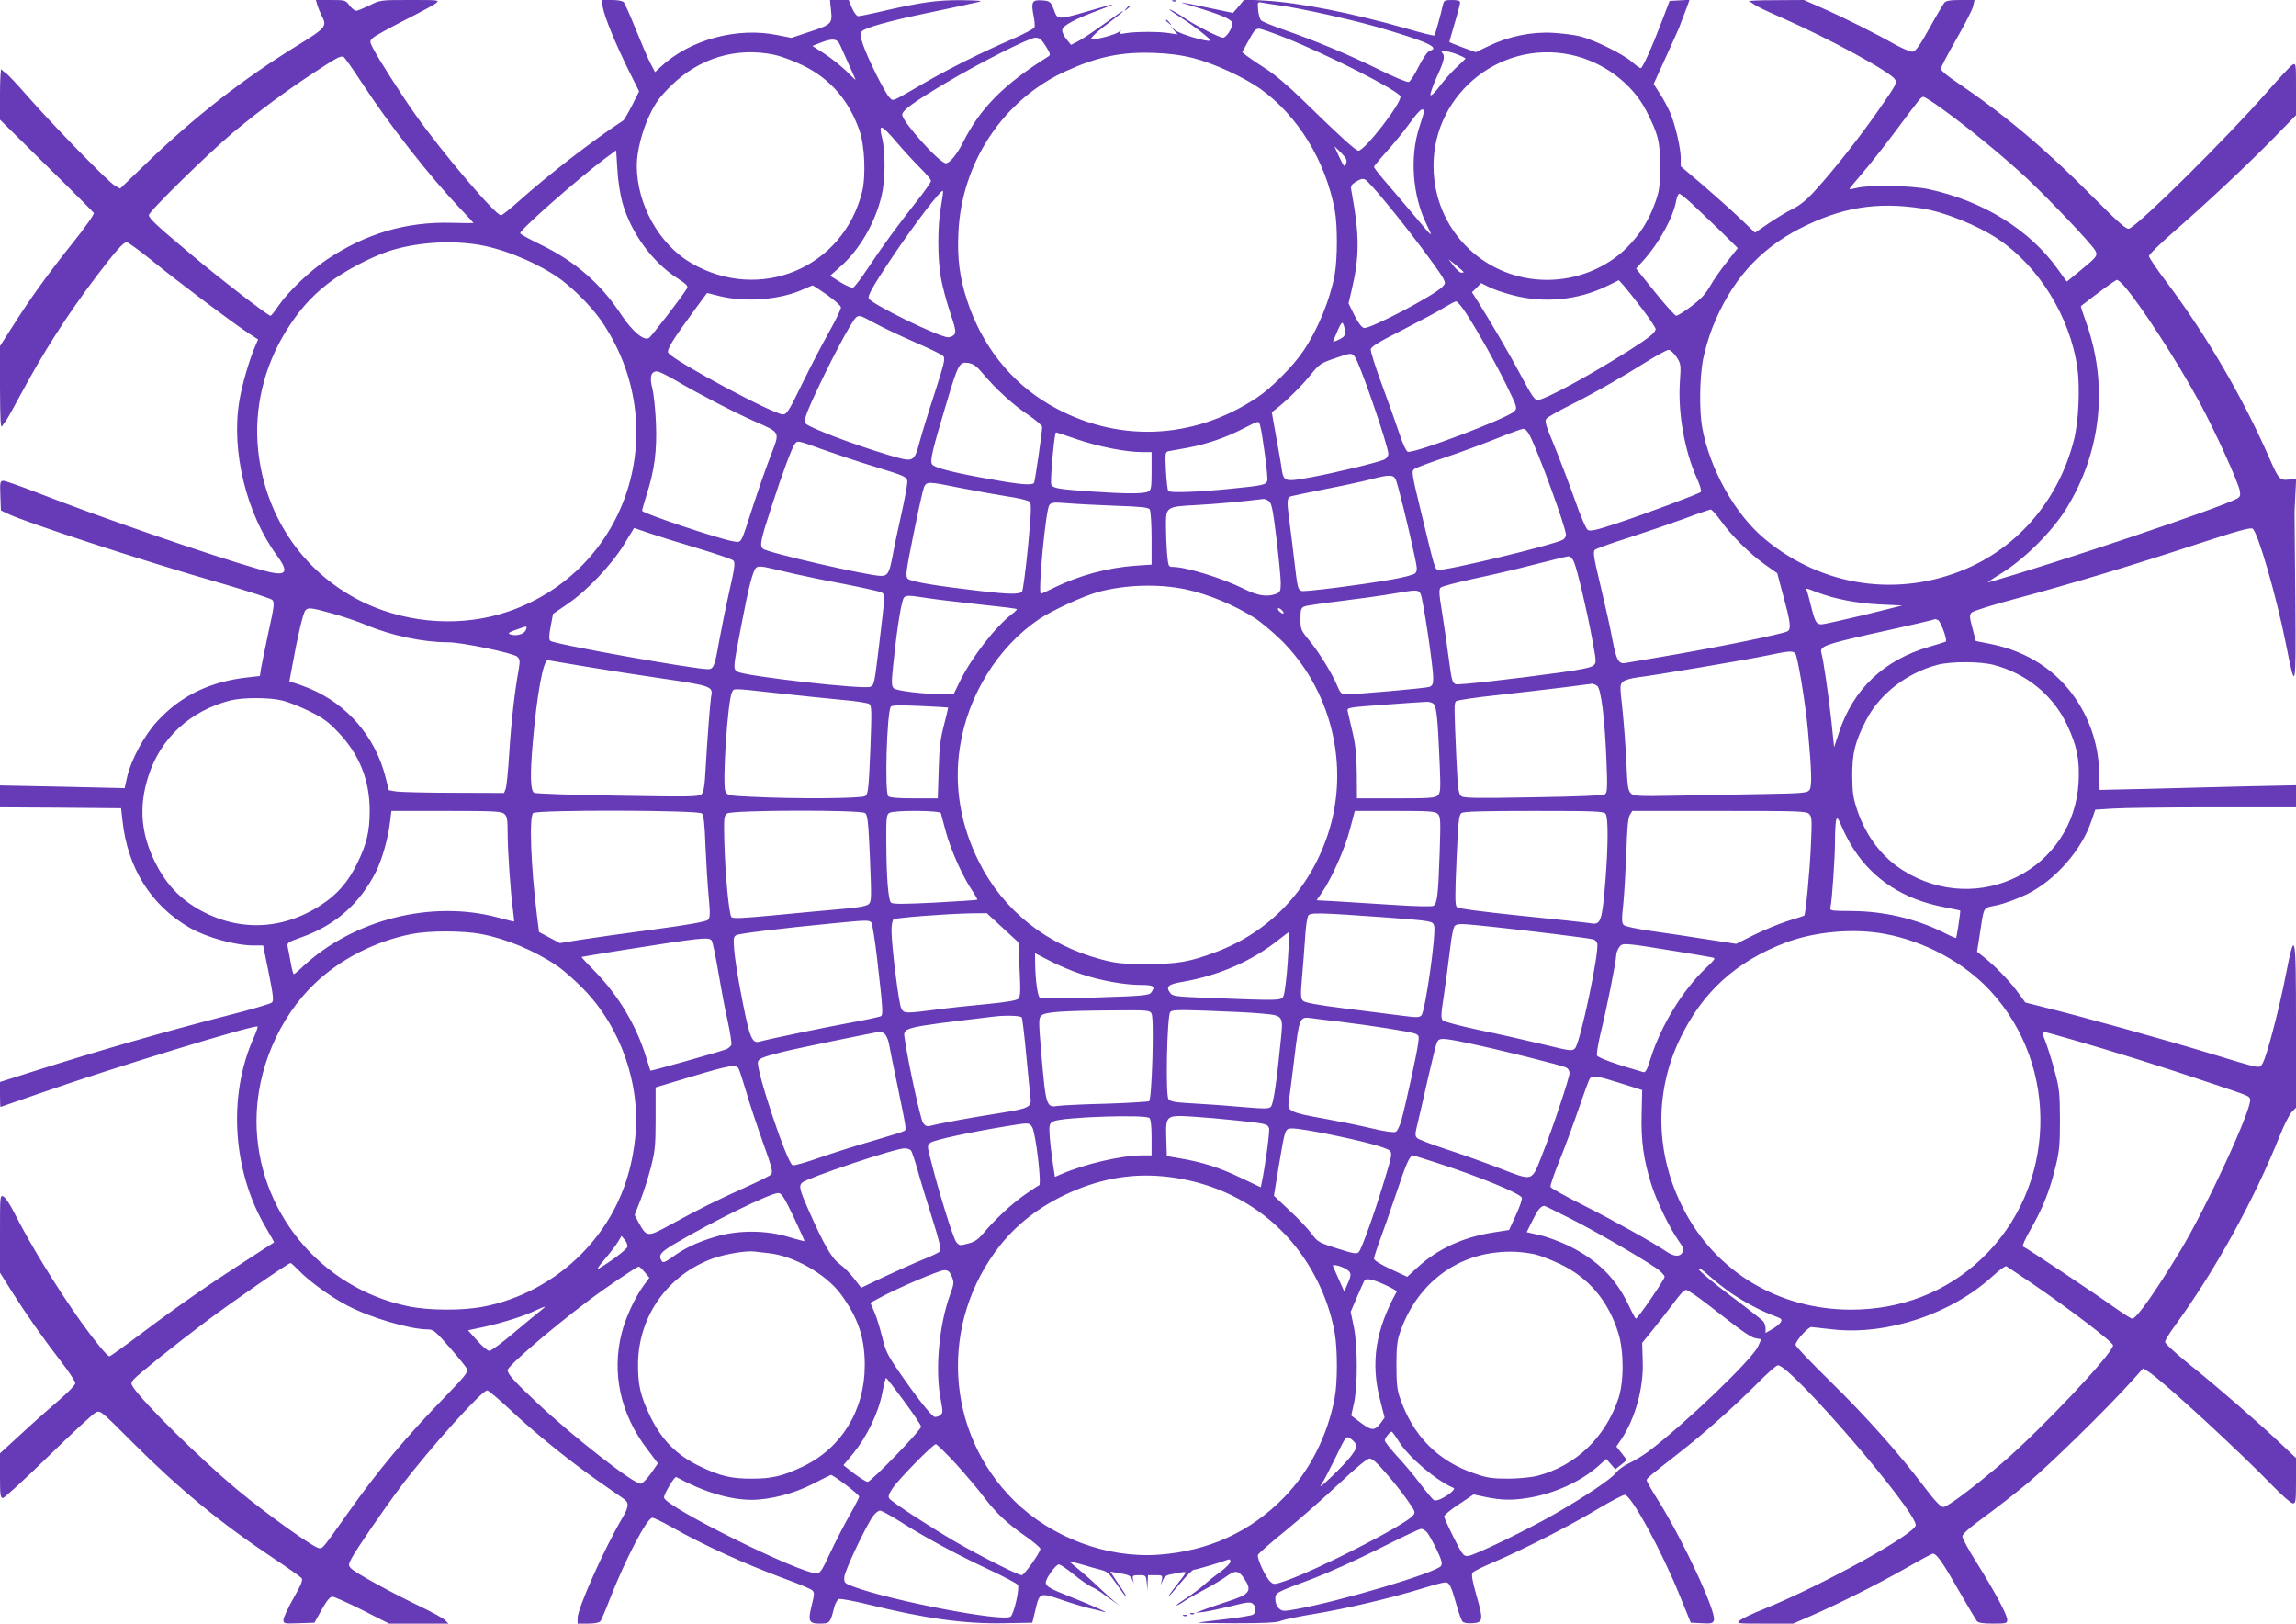 <?xml version="1.0" standalone="no"?>
<!DOCTYPE svg PUBLIC "-//W3C//DTD SVG 20010904//EN"
 "http://www.w3.org/TR/2001/REC-SVG-20010904/DTD/svg10.dtd">
<svg version="1.0" xmlns="http://www.w3.org/2000/svg"
 width="1280pt" height="905pt" viewBox="0 0 1280 905"
 preserveAspectRatio="xMidYMid meet">
<g transform="translate(0,905) scale(0.1,-0.1)"
fill="#673ab7" stroke="none">
<path d="M1769 9022 c5 -16 16 -43 25 -61 30 -57 22 -67 -132 -162 -309 -190
-581 -403 -849 -662 l-143 -138 -28 15 c-35 18 -334 325 -485 496 -60 69 -117
129 -126 134 -9 5 -19 14 -23 20 -4 6 -8 -55 -8 -135 l0 -146 258 -255 c142
-139 261 -259 265 -265 4 -6 -46 -78 -116 -165 -139 -174 -238 -311 -338 -469
l-69 -108 0 -233 c1 -179 3 -228 12 -213 6 11 14 22 18 25 4 3 41 68 82 145
131 244 259 444 421 659 109 144 155 196 173 196 8 0 74 -48 147 -107 143
-116 437 -337 529 -398 l57 -37 -16 -37 c-34 -79 -74 -216 -89 -308 -46 -279
40 -628 211 -861 73 -100 50 -119 -94 -77 -285 82 -880 287 -1249 431 -90 35
-173 64 -183 64 -18 0 -20 -6 -17 -82 l3 -83 37 -18 c101 -49 758 -264 1187
-387 151 -44 281 -86 289 -94 13 -13 11 -35 -21 -178 -19 -90 -38 -182 -42
-205 l-6 -41 -62 -7 c-215 -23 -377 -101 -510 -245 -74 -80 -147 -216 -169
-314 l-13 -59 -347 8 -348 7 0 -61 0 -61 338 -2 337 -3 8 -70 c28 -263 159
-472 374 -596 94 -54 255 -99 357 -99 l53 0 31 -152 c25 -125 29 -155 18 -166
-7 -7 -116 -39 -242 -71 -355 -91 -730 -199 -1101 -317 l-173 -55 0 -70 c0
-38 1 -69 3 -69 1 0 105 36 231 80 379 133 1188 381 1202 368 2 -3 -7 -29 -20
-59 -148 -325 -120 -752 70 -1068 24 -41 43 -75 42 -76 -2 -1 -68 -44 -148
-96 -207 -133 -379 -252 -583 -405 -98 -74 -182 -134 -187 -134 -12 0 -84 88
-157 190 -137 193 -284 433 -372 607 -22 45 -50 87 -61 93 -20 11 -20 8 -20
-207 l0 -217 66 -105 c79 -125 172 -258 278 -395 42 -54 76 -107 76 -116 0 -9
-39 -50 -87 -91 -48 -41 -143 -125 -210 -187 l-123 -113 0 -125 c0 -106 2
-124 16 -124 8 0 122 104 252 231 130 127 249 237 264 245 27 14 27 14 205
-164 262 -262 488 -448 785 -646 81 -54 152 -104 159 -112 9 -11 -1 -35 -45
-113 -31 -54 -56 -109 -56 -120 0 -21 4 -22 86 -19 l87 3 40 72 c29 52 47 73
60 73 11 0 86 -34 168 -75 l148 -75 165 0 166 0 -20 20 c-11 11 -72 44 -134
74 -150 71 -368 190 -389 214 -16 17 -15 21 4 58 31 56 178 271 275 400 158
209 450 534 480 534 7 0 64 -48 126 -106 137 -129 326 -282 491 -398 67 -47
132 -92 145 -101 30 -21 28 -44 -9 -107 -100 -169 -249 -503 -249 -557 l0 -31
59 0 c35 0 62 5 68 13 5 6 29 62 52 122 88 225 208 455 238 455 8 0 54 -22
102 -49 186 -105 407 -206 636 -291 77 -28 146 -57 154 -65 12 -12 11 -23 -3
-80 -23 -92 -17 -105 45 -105 55 0 58 4 79 88 6 24 18 46 27 49 8 3 81 -10
162 -30 318 -79 539 -109 756 -105 l160 3 16 66 c25 105 22 104 155 59 49 -17
116 -37 149 -45 33 -7 69 -16 80 -20 41 -12 -65 36 -189 85 -112 44 -136 58
-136 79 0 23 56 101 73 101 8 0 45 -25 83 -56 38 -31 83 -62 99 -69 17 -7 41
-22 55 -32 14 -11 43 -32 65 -47 l40 -28 -35 28 c-19 16 -58 51 -87 79 -28 27
-76 70 -107 95 -30 24 -54 45 -53 47 2 1 32 -7 67 -17 36 -11 83 -24 106 -30
35 -8 48 -20 89 -80 27 -38 50 -70 52 -70 5 0 -2 13 -49 82 l-38 58 32 -6 c70
-11 79 -15 89 -37 l10 -22 -5 23 c-4 20 0 22 34 22 38 0 39 -1 43 -42 l4 -43
1 43 2 42 41 0 c40 0 41 -1 36 -27 l-6 -28 12 27 c8 21 20 29 46 33 20 4 46 8
59 11 12 2 22 2 22 -2 0 -3 -23 -35 -51 -70 -28 -35 -48 -64 -46 -64 3 0 33
34 67 75 34 41 68 75 75 75 12 0 151 41 192 57 7 3 13 -2 13 -11 0 -8 -24 -33
-53 -55 -30 -21 -74 -56 -98 -78 -24 -21 -68 -53 -97 -72 -28 -18 -52 -35 -52
-38 0 -5 14 3 50 27 14 10 61 36 105 60 44 23 98 56 119 71 52 38 70 37 101
-8 48 -71 34 -90 -95 -131 -36 -12 -90 -30 -120 -41 l-55 -21 45 5 c25 3 93
18 152 32 89 23 109 25 122 14 19 -16 21 -45 3 -60 -7 -6 -76 -17 -153 -26
-76 -9 -146 -17 -154 -19 -8 -2 84 -4 205 -4 164 0 229 3 255 13 19 8 106 26
193 40 175 29 424 88 593 140 61 19 120 35 131 35 24 0 33 -20 63 -126 12 -43
27 -85 33 -92 6 -8 27 -12 56 -10 60 4 62 17 21 159 -23 81 -28 114 -20 123 5
8 61 35 123 61 163 70 422 202 576 295 74 44 142 79 150 78 39 -8 205 -314
306 -563 l61 -150 61 -3 c54 -3 62 -1 68 17 14 46 -173 448 -308 663 -37 58
-67 111 -67 117 0 11 17 25 180 152 145 113 309 260 433 384 57 58 110 105
119 105 72 0 768 -808 768 -891 0 -48 -523 -337 -850 -469 -58 -23 -116 -51
-129 -61 -23 -19 -22 -19 136 -19 l160 0 94 41 c157 68 386 183 534 268 77 44
145 81 151 81 20 0 53 -46 143 -204 50 -87 96 -164 102 -172 8 -10 35 -14 90
-14 74 0 79 1 79 22 0 27 -68 154 -171 319 -44 69 -79 135 -79 145 0 13 39 48
123 109 67 49 176 134 242 189 119 99 435 408 572 560 l71 79 30 -19 c80 -51
509 -446 697 -641 50 -51 98 -93 108 -93 15 0 17 13 17 126 l0 127 -87 82
c-131 123 -350 314 -505 438 -76 61 -138 118 -138 127 0 8 23 47 51 85 228
312 444 703 591 1070 22 55 50 111 64 126 l24 25 0 459 c0 524 -5 546 -59 270
-37 -188 -106 -450 -128 -483 -18 -29 4 -34 -308 61 -244 74 -693 199 -907
252 l-107 27 -49 67 c-48 63 -122 139 -188 191 l-32 25 14 90 c27 171 14 151
100 170 41 9 116 37 167 62 157 79 303 246 357 409 l21 61 97 6 c53 4 305 7
560 7 l462 0 0 62 0 61 -282 -6 c-156 -4 -402 -10 -548 -14 l-265 -6 -2 89
c-2 149 -46 291 -128 414 -107 161 -272 269 -475 310 l-85 17 -19 72 c-17 64
-17 74 -4 87 8 8 115 42 239 75 307 82 668 191 1017 306 226 74 298 94 310 86
29 -18 134 -380 187 -648 53 -266 55 -259 51 250 -2 253 -4 467 -4 475 -1 8 2
57 4 109 l5 94 -40 -6 c-51 -6 -58 1 -111 123 -149 339 -345 674 -571 977 -55
72 -99 138 -99 146 0 8 65 71 144 140 190 166 402 365 554 520 l122 125 0 146
c0 145 0 146 -21 134 -11 -7 -77 -78 -146 -157 -226 -257 -699 -725 -762 -755
-16 -7 -51 24 -213 186 -258 261 -494 458 -760 637 -43 28 -78 59 -78 67 0 9
39 83 86 165 47 82 90 165 94 184 l8 35 -78 0 c-59 0 -81 -4 -91 -16 -7 -9
-45 -73 -83 -142 -53 -95 -76 -128 -93 -130 -12 -2 -56 17 -100 41 -104 59
-279 147 -404 202 l-102 45 -161 -1 c-88 0 -154 -3 -146 -6 8 -3 22 -12 31
-19 8 -7 78 -41 155 -74 261 -115 602 -300 628 -342 13 -21 11 -25 -102 -187
-95 -136 -243 -324 -341 -431 -49 -55 -87 -85 -128 -105 -32 -16 -92 -52 -133
-80 l-76 -52 -89 85 c-50 47 -143 130 -207 185 l-118 100 0 46 c0 56 -31 188
-59 253 -11 26 -36 73 -56 104 l-36 56 65 143 c36 78 70 155 77 171 6 16 21
57 35 92 l23 63 -55 -3 -56 -3 -42 -110 c-57 -150 -109 -265 -119 -265 -5 0
-28 16 -50 36 -52 44 -202 118 -282 140 -33 9 -104 18 -157 21 -119 7 -246
-19 -358 -73 l-73 -35 -74 27 c-40 15 -73 28 -73 31 0 2 14 49 30 105 17 55
30 107 30 114 0 10 -14 14 -45 14 -41 0 -45 -3 -51 -27 -12 -56 -43 -166 -48
-171 -3 -2 -70 14 -148 37 -311 89 -610 148 -802 158 l-109 6 -31 -38 -32 -37
-129 27 c-174 37 -195 40 -100 12 167 -50 225 -75 225 -98 0 -28 -34 -79 -52
-79 -19 0 -144 63 -198 99 -46 32 -100 63 -100 58 0 -3 30 -24 68 -48 71 -45
165 -119 159 -125 -11 -11 -172 37 -196 58 l-26 23 20 -24 20 -23 -45 7 c-57
10 -193 9 -244 0 -32 -6 -37 -5 -31 6 7 12 6 12 -8 1 -16 -14 -116 -41 -150
-42 -20 0 30 46 121 113 28 21 52 41 52 44 0 4 -10 -2 -140 -95 -41 -30 -92
-63 -112 -73 l-37 -19 -26 32 c-14 17 -25 40 -23 52 3 24 72 61 213 113 106
40 93 38 -75 -11 -155 -45 -164 -45 -180 -3 -21 58 -25 62 -72 65 -54 4 -61
-9 -46 -86 6 -28 8 -57 5 -65 -3 -7 -60 -37 -128 -67 -161 -69 -350 -164 -475
-236 -200 -116 -182 -109 -204 -89 -24 22 -122 217 -149 297 -15 44 -17 60 -8
72 15 20 145 57 355 101 92 19 187 40 212 45 25 6 63 15 85 19 29 6 2 9 -97
10 -139 1 -228 -12 -472 -69 -48 -11 -94 -20 -102 -20 -8 0 -23 20 -34 45
l-19 45 -52 0 -52 0 6 -59 c8 -73 3 -78 -125 -120 l-96 -32 -76 15 c-226 47
-491 -25 -653 -177 l-31 -29 -28 53 c-15 30 -51 115 -81 189 -30 74 -59 140
-65 147 -6 8 -33 13 -68 13 l-57 0 8 -42 c10 -56 73 -207 144 -351 l58 -116
-39 -78 c-22 -43 -44 -81 -50 -85 -170 -111 -418 -303 -579 -447 -49 -44 -95
-81 -102 -81 -30 -1 -326 347 -480 565 -79 112 -202 305 -233 365 -20 39 -20
40 -1 59 10 10 88 53 172 96 85 43 165 86 178 96 23 19 21 19 -143 19 -165 0
-167 0 -226 -30 -33 -16 -66 -30 -74 -30 -9 0 -25 14 -38 30 -21 29 -24 30
-104 30 l-83 0 8 -28z m5366 -2 c124 -18 387 -76 541 -120 276 -80 357 -116
295 -133 -12 -3 -35 -36 -61 -86 -22 -45 -48 -85 -56 -88 -9 -3 -84 28 -172
72 -166 82 -344 156 -527 220 -60 21 -116 44 -124 51 -7 7 -15 33 -17 58 -4
44 -3 46 18 42 13 -3 59 -10 103 -16z m32 -181 c244 -98 627 -293 640 -326 12
-30 -198 -303 -234 -303 -15 0 -102 79 -313 285 -75 74 -157 143 -205 173 -44
28 -91 60 -105 71 l-25 20 29 53 c38 70 45 78 66 78 10 0 76 -23 147 -51z
m-1337 -46 c26 -42 28 -49 14 -58 -248 -155 -379 -287 -476 -480 -33 -66 -74
-115 -95 -115 -35 0 -243 232 -243 270 0 25 56 66 245 179 190 113 462 250
497 251 23 0 34 -9 58 -47z m-1146 5 c8 -18 30 -68 50 -112 20 -43 36 -80 36
-81 0 -2 -24 20 -52 49 -29 28 -84 72 -121 96 l-68 44 43 17 c70 28 96 24 112
-13z m3444 -53 c23 -9 42 -19 42 -21 0 -2 -23 -25 -52 -51 -28 -26 -70 -74
-94 -106 -23 -31 -45 -53 -49 -47 -3 6 12 50 34 99 42 91 49 119 31 137 -17
17 38 10 88 -11z m-3813 0 c39 -8 112 -35 164 -61 150 -74 253 -193 312 -360
30 -84 37 -256 15 -344 -107 -426 -573 -619 -955 -395 -177 104 -301 327 -301
543 0 76 30 195 72 282 32 67 57 101 117 160 157 156 365 219 576 175z m2338
-19 c114 -29 281 -106 373 -171 209 -149 364 -402 415 -675 16 -86 16 -267 0
-360 -25 -138 -92 -302 -174 -425 -57 -85 -180 -209 -259 -261 -360 -240 -790
-254 -1158 -39 -216 126 -377 330 -459 582 -41 126 -55 233 -48 377 18 392
252 742 600 900 176 80 310 108 492 101 83 -3 151 -12 218 -29z m2102 19 c179
-37 343 -158 422 -311 68 -133 78 -173 78 -314 -1 -109 -4 -134 -27 -198 -38
-104 -83 -176 -159 -253 -114 -113 -277 -179 -444 -179 -337 0 -612 259 -632
596 -26 416 354 744 762 659z m-6740 -153 c158 -242 377 -521 551 -705 41 -43
74 -79 74 -80 0 -1 -55 -1 -122 1 -252 7 -478 -59 -696 -205 -95 -63 -219
-182 -272 -261 -19 -29 -38 -52 -42 -52 -14 0 -281 206 -438 338 -193 161
-240 205 -240 223 0 20 335 348 470 461 146 121 292 229 450 333 128 84 148
95 165 88 6 -2 50 -65 100 -141z m8810 -147 c145 -104 330 -256 465 -380 130
-121 370 -374 391 -412 15 -28 9 -35 -87 -114 l-72 -59 -48 67 c-159 223 -418
383 -724 449 -96 20 -326 24 -397 7 -24 -6 -43 -9 -43 -7 0 3 32 41 71 87 39
45 118 145 176 222 152 204 153 205 166 205 7 0 53 -29 102 -65z m-2885 -12
c0 -5 -12 -44 -26 -88 -56 -168 -40 -385 40 -548 38 -78 41 -81 -92 78 -56 66
-124 146 -152 178 -27 32 -50 62 -50 67 0 4 32 43 71 86 39 43 96 113 127 156
30 43 61 78 69 78 7 0 13 -3 13 -7z m-2942 -175 c39 -46 98 -110 131 -143 34
-33 61 -66 61 -73 0 -8 -39 -64 -88 -125 -110 -141 -171 -224 -261 -358 -39
-59 -77 -109 -85 -112 -8 -3 -40 11 -71 30 l-57 36 56 50 c107 93 196 247 231
397 21 90 22 241 2 323 -20 80 -5 75 81 -25z m2507 -117 c-8 -28 -11 -25 -42
41 l-24 53 37 -36 c28 -29 35 -41 29 -58z m-4035 -221 c48 -168 165 -329 305
-420 54 -35 63 -45 54 -59 -30 -49 -197 -266 -211 -275 -28 -17 -91 35 -152
126 -116 177 -259 301 -453 395 -62 30 -113 58 -113 63 0 21 328 309 475 418
l60 44 7 -108 c3 -62 16 -141 28 -184z m4256 2 c113 -135 297 -380 319 -422
14 -27 14 -31 -4 -49 -51 -51 -400 -234 -436 -229 -13 2 -31 25 -54 70 l-33
67 16 68 c46 193 46 307 1 554 -7 33 -4 38 26 57 24 15 38 18 50 11 10 -5 62
-62 115 -127z m-2480 -22 c-20 -105 -20 -294 0 -401 8 -46 31 -132 51 -191 30
-89 34 -110 23 -123 -7 -8 -22 -15 -34 -15 -50 0 -432 187 -443 217 -6 15 25
71 120 213 129 193 284 397 294 386 2 -2 -3 -41 -11 -86z m4182 18 c31 -29
103 -97 159 -151 l101 -100 -59 -75 c-33 -41 -76 -102 -95 -136 -26 -46 -54
-75 -106 -114 -38 -29 -76 -52 -83 -52 -7 0 -60 59 -118 131 l-106 132 43 48
c87 97 164 237 181 332 4 20 11 37 17 37 5 0 35 -23 66 -52z m1287 -30 c122
-18 312 -95 425 -171 228 -154 400 -433 441 -716 16 -114 7 -305 -20 -407 -84
-326 -304 -587 -599 -714 -377 -162 -800 -101 -1119 162 -169 138 -312 393
-354 628 -16 95 -14 271 5 375 10 50 33 131 53 180 102 256 256 431 483 549
234 120 429 153 685 114z m-8068 -199 c139 -19 319 -90 453 -178 82 -54 191
-162 250 -246 410 -594 155 -1393 -517 -1624 -252 -86 -544 -69 -791 44 -339
157 -563 475 -603 856 -24 229 32 465 157 666 69 110 135 186 228 259 84 67
236 148 343 184 142 46 321 61 480 39z m5513 -156 c0 -2 -6 -3 -14 -3 -7 0
-26 17 -42 37 l-28 38 42 -34 c23 -19 42 -36 42 -38z m996 -206 c41 -54 74
-104 74 -111 0 -19 -35 -48 -155 -124 -220 -139 -466 -272 -504 -272 -15 0
-36 31 -87 128 -62 117 -164 292 -244 420 l-34 53 26 25 25 26 42 -21 c22 -12
83 -33 133 -46 173 -46 362 -29 523 49 l70 34 28 -31 c16 -18 62 -76 103 -130z
m2684 131 c92 -104 298 -422 424 -654 86 -160 215 -443 223 -491 4 -24 1 -33
-15 -42 -101 -54 -1015 -362 -1387 -467 -11 -3 23 20 75 52 130 81 284 235
362 363 194 318 232 689 107 1037 -17 47 -30 86 -28 88 100 78 193 146 201
146 5 0 23 -15 38 -32z m-7230 -51 c41 -29 76 -60 78 -69 2 -9 -27 -69 -64
-135 -37 -65 -105 -196 -151 -290 -74 -153 -87 -173 -108 -173 -53 0 -612 300
-639 343 -11 17 20 67 156 253 l60 81 76 -19 c146 -34 337 -18 464 41 24 10
45 20 48 20 3 0 39 -23 80 -52z m3564 -104 c72 -112 155 -260 223 -397 62
-127 63 -130 45 -149 -41 -40 -560 -237 -594 -225 -9 4 -29 46 -48 105 -18 54
-61 176 -97 272 -35 95 -63 182 -61 194 2 15 46 42 183 111 99 51 203 106 230
124 28 17 56 32 63 32 7 0 32 -30 56 -67z m-3298 -54 c42 -23 141 -70 221
-105 81 -35 153 -70 161 -78 13 -13 7 -37 -46 -203 -34 -103 -71 -224 -83
-268 -34 -125 -32 -124 -180 -80 -197 59 -448 155 -459 176 -8 14 0 41 35 120
89 197 225 456 249 471 18 12 23 10 102 -33z m2618 -21 c11 -43 6 -54 -30 -71
-20 -10 -34 -14 -32 -9 48 115 51 119 62 80z m1852 -167 c25 -39 26 -43 19
-143 -11 -171 27 -384 95 -534 17 -37 27 -71 22 -76 -11 -11 -318 -126 -480
-179 -103 -34 -136 -41 -150 -33 -10 6 -41 78 -73 170 -31 87 -82 221 -113
297 -48 115 -56 140 -45 153 7 9 63 41 123 71 137 68 298 160 436 247 58 36
113 66 122 66 10 0 29 -18 44 -39z m-1794 2 c26 -29 188 -499 188 -544 0 -10
-9 -23 -20 -29 -30 -16 -274 -75 -415 -101 -143 -26 -149 -24 -160 49 -3 26
-18 107 -31 180 l-24 134 27 21 c56 43 147 133 193 192 44 54 54 61 126 86 96
33 97 33 116 12z m-2073 -95 c75 -89 172 -177 254 -231 42 -29 77 -59 77 -67
0 -30 -40 -301 -45 -311 -10 -15 -71 -11 -227 17 -214 37 -329 66 -342 86 -12
21 0 73 81 343 65 218 72 229 121 222 29 -5 47 -18 81 -59z m-1713 -38 c120
-71 332 -181 444 -230 144 -64 139 -54 85 -194 -25 -64 -68 -188 -96 -274 -73
-224 -62 -206 -112 -199 -69 10 -507 156 -507 170 0 7 12 47 25 90 44 136 58
246 52 397 -3 74 -12 162 -20 194 -17 65 -8 96 26 96 10 0 57 -23 103 -50z
m3258 -247 c14 -49 47 -296 41 -312 -7 -24 -21 -27 -210 -46 -181 -18 -330
-23 -342 -12 -4 5 -10 56 -13 113 -5 99 -4 105 15 109 11 2 60 11 110 20 104
20 210 56 310 108 82 42 82 42 89 20z m1505 -62 c50 -98 201 -512 201 -552 0
-10 -8 -23 -18 -28 -57 -30 -670 -178 -697 -167 -16 6 -17 8 -91 315 -54 222
-56 235 -39 247 10 7 87 36 171 64 84 28 213 76 286 105 73 30 141 54 150 55
11 0 26 -16 37 -39z m-2521 -21 c122 -41 270 -70 360 -70 l52 0 0 -105 c0 -93
-2 -105 -19 -115 -25 -13 -124 -13 -311 0 -187 13 -218 18 -229 38 -8 16 17
292 26 292 3 0 57 -18 121 -40z m-1423 -55 c68 -24 201 -69 297 -98 160 -49
173 -55 176 -78 2 -14 -13 -95 -32 -180 -19 -85 -42 -192 -50 -238 -18 -95
-27 -111 -65 -111 -68 0 -631 129 -657 151 -20 17 -15 45 48 237 57 177 114
330 130 349 15 18 15 18 153 -32z m3195 -165 c11 -20 74 -276 106 -428 16 -73
16 -84 3 -98 -9 -8 -66 -23 -130 -34 -176 -31 -487 -70 -503 -64 -21 8 -23 19
-41 174 -9 74 -21 176 -28 225 -14 103 -12 122 11 129 9 3 98 21 197 41 99 19
212 44 250 54 93 25 122 26 135 1z m-2430 -49 c80 -16 197 -37 260 -47 63 -9
121 -23 129 -30 12 -11 11 -46 -8 -251 -13 -131 -28 -244 -33 -250 -14 -17
-71 -16 -236 3 -250 29 -384 52 -401 68 -14 15 -11 37 32 250 26 129 52 246
58 260 15 33 21 33 199 -3z m1724 -74 c15 -11 23 -49 42 -208 13 -107 24 -218
24 -247 0 -47 -3 -53 -26 -62 -50 -19 -102 -11 -182 29 -117 58 -320 121 -393
121 -25 0 -26 2 -33 77 -3 42 -6 111 -6 153 0 105 1 106 170 115 108 6 243 18
376 34 5 0 18 -5 28 -12z m-856 -26 c146 -5 185 -9 192 -21 5 -8 10 -81 10
-161 l0 -146 -88 -6 c-157 -11 -318 -55 -456 -123 -38 -19 -71 -34 -73 -34
-18 0 27 471 47 495 12 15 26 16 100 10 47 -4 167 -10 268 -14z m3375 -83 c58
-82 161 -184 247 -245 l68 -48 32 -120 c42 -154 46 -188 27 -203 -16 -14 -417
-95 -697 -142 -102 -17 -194 -33 -206 -35 -40 -9 -53 15 -75 130 -11 61 -41
195 -66 299 -38 158 -43 190 -32 201 8 7 93 38 189 68 96 31 236 79 310 106
74 28 140 50 147 51 6 0 31 -28 56 -62z m-5703 -154 c102 -31 191 -61 198 -68
12 -11 8 -40 -22 -172 -20 -88 -45 -213 -57 -279 -24 -137 -31 -155 -62 -155
-80 0 -861 140 -879 158 -8 8 -8 29 2 81 l13 69 83 57 c107 73 244 217 314
332 l55 90 85 -29 c47 -16 168 -54 270 -84z m4885 -76 c19 -48 70 -262 100
-423 26 -139 26 -140 6 -156 -13 -10 -75 -23 -178 -37 -290 -40 -573 -71 -587
-66 -20 8 -23 19 -41 156 -9 68 -25 179 -36 247 -17 103 -18 126 -7 136 7 7
92 29 188 50 96 20 249 56 340 80 91 23 173 43 183 44 11 1 23 -11 32 -31z
m-4340 -68 c44 -10 163 -35 265 -54 102 -20 196 -41 209 -46 27 -12 27 -1 -8
-295 -27 -222 -27 -222 -49 -233 -32 -17 -701 59 -740 84 -26 17 -26 14 20
254 41 217 66 313 84 326 11 9 30 8 77 -3 34 -8 98 -23 142 -33z m2175 -85
c124 -26 273 -88 387 -161 29 -19 88 -68 132 -109 292 -279 400 -713 274
-1095 -103 -311 -326 -545 -625 -657 -147 -55 -214 -67 -388 -66 -134 0 -168
3 -253 26 -304 81 -544 273 -679 542 -103 205 -140 422 -107 638 43 288 211
560 442 716 73 49 243 127 328 151 150 41 339 47 489 15z m3519 -16 c100 -38
224 -62 351 -68 l125 -6 -213 -53 c-117 -28 -224 -52 -238 -52 -28 0 -36 14
-59 107 -8 34 -18 69 -21 78 -8 19 -10 19 55 -6z m-2209 -10 c13 -24 70 -404
70 -467 0 -35 -4 -44 -22 -51 -21 -7 -408 -42 -468 -41 -20 0 -29 9 -43 43
-27 67 -100 186 -156 255 -49 59 -51 65 -51 122 0 53 3 62 23 70 12 5 103 18
202 30 99 12 227 30 285 40 140 24 147 24 160 -1z m-2742 -24 c53 -8 184 -23
291 -35 107 -11 197 -22 199 -25 3 -3 -8 -14 -24 -26 -95 -72 -226 -241 -295
-381 l-33 -68 -56 0 c-112 1 -264 19 -278 34 -12 12 -13 32 -2 133 21 207 47
365 61 374 18 12 24 11 137 -6z m-3328 -84 c58 -16 144 -45 192 -65 140 -59
318 -96 453 -96 75 1 366 -60 388 -80 16 -15 17 -23 8 -76 -22 -120 -41 -287
-52 -461 -6 -98 -15 -188 -20 -200 l-9 -23 -277 1 c-153 0 -298 4 -322 7 l-43
7 -19 74 c-57 224 -213 406 -425 494 -32 13 -71 27 -85 31 l-26 6 18 97 c28
157 59 286 71 300 15 18 29 17 148 -16z m5300 14 c7 -8 8 -15 2 -15 -5 0 -15
7 -22 15 -7 8 -8 15 -2 15 5 0 15 -7 22 -15z m3654 -51 c15 -6 53 -110 44
-120 -2 -2 -44 -15 -92 -29 -252 -73 -424 -235 -503 -476 l-28 -84 -16 154
c-16 142 -44 335 -55 372 -10 36 20 47 276 105 223 49 351 79 357 83 1 1 8 -2
17 -5z m-7873 -56 c-9 -24 -56 -36 -89 -23 -12 5 -3 12 33 24 67 24 66 24 56
-1z m7078 -131 c13 -16 57 -281 70 -427 21 -224 23 -314 9 -333 -12 -17 -36
-19 -258 -23 -135 -2 -352 -6 -483 -9 -219 -4 -239 -3 -256 14 -15 15 -19 43
-24 172 -4 85 -14 217 -22 294 -15 136 -15 140 4 156 11 9 46 19 78 23 86 10
580 93 713 120 139 29 154 30 169 13z m-6747 -72 c112 -19 311 -50 443 -69
257 -38 271 -43 260 -96 -6 -33 -22 -241 -31 -403 -5 -97 -11 -132 -23 -144
-14 -14 -63 -15 -466 -8 -247 4 -458 11 -467 16 -21 12 -24 96 -8 279 23 268
58 460 84 460 3 0 96 -16 208 -35z m7852 9 c183 -48 332 -169 410 -335 55
-117 70 -191 64 -317 -25 -487 -559 -757 -978 -494 -117 73 -206 190 -255 333
-24 72 -28 100 -29 194 0 128 15 189 77 310 76 147 226 263 397 309 75 20 237
20 314 0z m-2210 -117 c22 -16 43 -186 52 -422 6 -140 4 -172 -7 -181 -9 -8
-139 -14 -399 -18 -317 -6 -388 -5 -403 6 -16 12 -20 38 -28 213 -13 296 -13
305 -1 317 5 5 111 21 235 34 123 14 289 33 368 43 79 10 149 19 155 20 5 0
18 -5 28 -12z m-4568 -41 c120 -13 281 -30 357 -37 75 -6 144 -17 153 -23 14
-10 14 -39 6 -256 -9 -216 -12 -245 -28 -257 -19 -14 -386 -17 -639 -4 -126 6
-130 7 -141 31 -18 42 13 507 37 552 12 22 -7 23 255 -6z m-2761 -41 c33 -8
101 -35 151 -60 74 -36 104 -58 160 -117 118 -124 175 -267 175 -438 0 -114
-17 -187 -71 -295 -48 -99 -110 -171 -198 -228 -224 -148 -482 -152 -709 -11
-94 59 -164 138 -219 249 -78 158 -91 308 -38 475 67 214 233 368 459 426 70
17 219 17 290 -1z m6418 -19 c16 -16 23 -91 33 -331 6 -144 5 -162 -10 -178
-15 -15 -43 -17 -234 -17 l-217 0 -1 138 c-1 104 -7 160 -24 232 -12 52 -24
104 -27 116 -4 20 2 21 204 36 114 8 220 16 235 16 15 1 33 -4 41 -12z m-2707
-20 c1 0 -10 -44 -23 -96 -20 -75 -27 -128 -30 -252 l-5 -158 -132 0 c-89 0
-136 4 -144 12 -21 21 -8 463 14 499 5 8 51 9 163 4 86 -4 157 -8 157 -9z
m-2474 -593 c15 -13 18 -32 18 -106 0 -97 16 -332 30 -432 4 -33 7 -61 6 -62
0 -1 -41 10 -91 23 -369 99 -804 -11 -1086 -273 -25 -24 -48 -43 -51 -43 -3 0
-11 28 -17 63 -6 34 -14 74 -17 88 -5 25 -1 27 83 57 185 67 319 186 409 363
35 71 68 187 79 282 l7 57 306 0 c270 0 308 -2 324 -17z m1101 3 c10 -11 16
-58 20 -183 4 -92 12 -219 18 -282 9 -96 8 -116 -4 -128 -10 -10 -109 -28
-303 -54 -159 -21 -342 -47 -406 -57 l-117 -19 -58 31 -58 31 -12 95 c-33 267
-44 545 -21 568 19 19 921 17 941 -2z m910 2 c14 -11 18 -49 27 -253 9 -228 9
-241 -9 -256 -13 -10 -61 -19 -162 -27 -79 -7 -244 -22 -367 -34 -167 -16
-225 -19 -234 -10 -14 14 -35 238 -40 422 -3 131 -2 143 16 156 27 19 743 21
769 2z m422 0 c2 -7 15 -56 29 -108 28 -102 96 -252 147 -326 17 -25 29 -47
27 -49 -1 -2 -108 -9 -236 -16 -179 -9 -236 -9 -245 0 -15 15 -25 139 -26 333
-1 139 1 158 17 167 26 16 282 14 287 -1z m2771 -5 c15 -16 16 -36 10 -216 -8
-239 -14 -285 -35 -296 -9 -5 -100 -3 -206 4 -104 7 -247 16 -317 20 l-128 7
31 45 c53 77 128 245 155 351 l27 102 223 0 c197 0 225 -2 240 -17z m935 1
c15 -18 15 -172 -1 -374 -19 -228 -25 -247 -84 -236 -17 3 -188 22 -381 41
-230 24 -354 40 -363 49 -11 10 -11 60 -2 262 9 213 13 251 27 262 13 9 110
12 404 12 342 0 388 -2 400 -16z m1135 -1 c15 -15 16 -33 10 -168 -6 -147 -30
-393 -37 -398 -2 -2 -44 -16 -94 -31 -49 -16 -134 -51 -188 -78 l-98 -49 -162
25 c-89 14 -227 35 -307 46 -84 12 -150 26 -158 34 -11 11 -12 32 -2 122 6 60
13 190 17 289 4 129 9 186 19 203 l14 22 485 0 c443 0 485 -1 501 -17z m250
-199 c111 -170 281 -278 500 -320 49 -10 90 -18 92 -19 3 -3 -19 -149 -23
-153 -2 -2 -34 12 -71 31 -155 77 -333 118 -511 119 -119 1 -123 1 -118 22 9
41 25 278 25 369 0 51 3 102 6 115 6 20 11 14 34 -41 15 -35 44 -90 66 -123z
m-4747 -435 l88 -81 7 -150 c6 -124 5 -153 -7 -165 -9 -9 -65 -19 -168 -29
-85 -8 -210 -21 -279 -30 -182 -24 -192 -24 -206 6 -14 29 -54 349 -54 433 0
32 5 59 12 63 14 9 304 31 431 33 l88 1 88 -81z m2156 56 c233 -18 242 -19
250 -44 13 -40 -49 -478 -71 -501 -12 -12 -27 -12 -111 -1 -54 7 -196 25 -316
40 -151 19 -223 32 -233 43 -13 13 -14 32 -5 134 6 65 13 164 17 219 3 55 11
108 16 119 11 21 47 20 453 -9z m-2887 -27 c5 -7 20 -98 32 -203 32 -277 34
-311 21 -319 -6 -4 -84 -21 -173 -37 -146 -27 -450 -90 -504 -105 -44 -12 -57
23 -110 306 -14 74 -28 167 -31 206 -5 64 -4 73 13 82 18 9 251 38 544 66 180
18 196 18 208 4z m3453 -23 c198 -21 550 -64 571 -71 9 -2 19 -12 22 -21 15
-38 -94 -555 -123 -586 -16 -17 -24 -16 -184 23 -91 22 -250 58 -353 79 -103
22 -193 46 -200 53 -12 12 -11 33 6 143 10 72 26 186 34 254 9 79 19 127 28
132 18 12 34 11 199 -6z m-5631 -41 c141 -26 297 -91 425 -177 33 -22 98 -79
145 -127 211 -214 323 -536 291 -834 -27 -257 -127 -471 -301 -647 -149 -150
-345 -255 -549 -293 -115 -22 -303 -21 -416 3 -491 102 -845 535 -845 1034 0
283 125 576 327 767 142 135 336 234 539 274 95 19 284 19 384 0z m4499 -155
c-6 -90 -17 -175 -23 -189 -13 -28 -8 -28 -429 -12 -171 7 -190 9 -203 27 -26
35 -13 48 61 61 209 35 395 117 545 237 30 24 56 43 57 42 2 -1 -2 -75 -8
-166z m3331 155 c221 -41 442 -161 585 -316 392 -423 370 -1100 -50 -1496
-195 -184 -447 -282 -725 -282 -403 0 -754 210 -934 560 -157 304 -165 643
-23 944 126 265 312 435 592 542 164 62 383 81 555 48z m-6543 -36 c6 -7 22
-85 37 -173 15 -88 38 -213 53 -277 14 -64 23 -124 20 -133 -4 -8 -17 -19 -29
-24 -33 -13 -420 -122 -422 -119 -1 2 -12 37 -25 78 -54 176 -155 343 -283
474 -43 44 -77 80 -76 82 2 1 104 18 228 38 442 70 481 74 497 54z m5368 -59
c99 -16 192 -32 206 -35 26 -5 25 -6 -33 -62 -127 -121 -248 -319 -304 -496
-21 -68 -30 -86 -43 -82 -151 43 -253 80 -258 93 -3 9 6 64 20 123 33 132 87
403 87 433 0 13 7 33 16 46 19 27 20 27 309 -20z m-3309 -128 c109 -37 243
-61 335 -61 72 0 82 -8 56 -43 -11 -15 -47 -19 -311 -27 -201 -7 -303 -7 -310
0 -12 12 -24 101 -25 186 l-1 61 83 -43 c46 -24 123 -57 173 -73z m394 -221
c15 -27 2 -478 -14 -488 -6 -3 -114 -10 -240 -14 -126 -3 -245 -9 -265 -12
-68 -11 -70 -5 -96 293 -15 178 -15 195 0 210 20 20 110 27 392 29 204 2 213
1 223 -18z m608 1 c128 -11 127 -10 112 -152 -23 -233 -41 -354 -55 -368 -11
-12 -35 -12 -152 -2 -76 7 -198 16 -272 20 -111 6 -136 10 -147 25 -17 23 -8
463 10 485 9 12 45 13 211 7 110 -4 242 -10 293 -15z m-1332 -22 c4 -7 15
-100 25 -208 10 -108 21 -212 23 -232 9 -60 -2 -67 -174 -94 -148 -23 -324
-55 -382 -70 -21 -5 -30 -2 -43 18 -14 22 -81 329 -100 459 -11 74 -37 67 490
131 70 9 154 6 161 -4z m1774 -24 c173 -21 389 -55 418 -66 23 -9 24 -13 18
-56 -7 -56 -70 -343 -93 -426 -9 -32 -23 -62 -32 -66 -10 -5 -62 2 -136 20
-66 16 -187 40 -270 55 -176 31 -199 42 -191 87 3 18 17 127 31 242 28 232 30
239 94 230 20 -3 92 -12 161 -20z m-2536 -70 c8 -9 18 -32 22 -53 3 -20 24
-122 46 -227 52 -253 52 -251 39 -259 -5 -4 -86 -29 -178 -56 -92 -26 -226
-69 -298 -94 -71 -25 -137 -44 -146 -41 -31 10 -208 540 -193 578 6 17 28 26
134 53 66 17 525 112 547 113 6 1 18 -6 27 -14z m6622 -31 c207 -59 521 -157
759 -238 230 -77 222 -74 229 -92 16 -43 -242 -603 -391 -849 -141 -232 -242
-375 -266 -375 -7 0 -50 28 -97 61 -96 69 -496 336 -512 341 -6 2 13 44 41 93
68 118 106 212 138 342 24 96 27 126 27 273 -1 152 -3 174 -31 275 -16 61 -40
134 -51 163 -12 28 -18 52 -14 52 5 0 80 -20 168 -46z m-3364 -20 c163 -34
516 -122 540 -135 10 -5 18 -19 18 -30 0 -26 -95 -311 -150 -449 -63 -160 -48
-155 -237 -83 -87 34 -223 82 -303 108 -80 26 -152 54 -159 61 -13 12 -13 23
3 86 10 40 35 152 57 248 22 96 44 185 49 198 12 29 30 28 182 -4z m-4074
-141 c5 -10 24 -67 42 -128 17 -60 59 -186 92 -279 53 -147 58 -170 46 -183
-8 -8 -73 -40 -144 -72 -153 -69 -261 -122 -406 -202 -140 -77 -141 -77 -188
7 l-22 42 30 76 c17 41 43 124 59 183 25 98 28 124 28 280 l0 172 200 60 c217
65 249 70 263 44z m4917 -81 l120 -38 -3 -134 c-4 -150 11 -255 54 -392 30
-95 101 -241 150 -311 28 -39 32 -51 24 -67 -14 -27 -48 -25 -90 4 -79 53
-296 174 -463 258 -98 49 -180 95 -183 102 -3 7 20 73 50 147 30 74 78 204
107 289 29 85 57 161 62 168 15 19 43 15 172 -26z m-2627 -194 c8 -8 12 -47
12 -110 l0 -98 -52 0 c-116 0 -321 -48 -450 -104 l-37 -16 -5 33 c-13 78 -26
192 -26 228 0 31 5 41 23 49 55 24 514 39 535 18z m492 -14 c158 -17 167 -19
175 -43 5 -15 -21 -209 -41 -303 l-5 -26 -112 53 c-115 56 -219 89 -342 109
l-70 12 -3 96 c-4 132 -3 133 147 124 64 -4 177 -14 251 -22z m-1146 -36 c20
-32 54 -320 39 -325 -6 -2 -43 -26 -81 -53 -74 -52 -164 -136 -228 -212 -31
-37 -49 -50 -88 -60 -45 -12 -49 -11 -65 9 -17 20 -97 278 -141 453 -22 85
-22 85 -2 101 19 15 233 61 432 93 116 19 118 19 134 -6z m1643 -38 c207 -42
333 -76 351 -94 14 -14 11 -30 -28 -158 -57 -190 -129 -390 -145 -407 -12 -12
-29 -9 -120 20 -101 32 -109 36 -142 81 -19 26 -74 85 -123 130 l-88 83 27
165 c37 219 34 210 82 210 21 0 105 -14 186 -30z m-2319 -92 c6 -7 22 -56 37
-108 14 -52 51 -173 81 -268 41 -129 52 -177 44 -187 -6 -7 -48 -27 -93 -45
-45 -18 -141 -61 -214 -95 l-132 -63 -40 52 c-22 28 -58 65 -81 81 -44 32 -87
107 -175 306 -48 109 -53 130 -32 148 35 28 514 189 568 190 15 1 31 -5 37
-11z m2930 -69 c238 -77 467 -171 476 -195 3 -8 -12 -52 -33 -97 l-38 -83 -84
-13 c-170 -26 -313 -91 -426 -195 l-58 -53 -92 43 c-56 26 -93 49 -93 58 0 8
14 52 31 98 17 46 60 168 95 272 53 160 73 205 92 206 2 0 60 -19 130 -41z
m-1458 -84 c225 -34 430 -134 587 -288 155 -151 266 -362 304 -577 16 -93 16
-274 0 -360 -39 -211 -139 -408 -280 -554 -189 -195 -424 -302 -703 -322 -286
-20 -595 95 -803 300 -387 381 -421 993 -79 1425 105 132 247 236 424 309 184
75 359 96 550 67z m-2126 -217 c34 -73 62 -134 61 -136 -1 -1 -42 9 -91 24
-127 38 -281 38 -407 0 -101 -30 -172 -64 -240 -114 -40 -28 -51 -32 -58 -21
-20 32 -8 49 74 97 206 122 532 282 575 282 19 0 32 -20 86 -132z m4334 -12
c144 -73 383 -212 476 -275 25 -18 46 -39 46 -48 0 -15 -150 -233 -160 -233
-3 0 -22 35 -42 78 -71 148 -173 249 -331 327 -49 24 -122 51 -162 60 l-74 17
34 68 c29 58 42 74 63 79 2 1 69 -32 150 -73z m-5260 -155 c-3 -14 -83 -76
-152 -117 -23 -14 -18 -4 26 48 30 35 63 79 74 97 l19 32 18 -22 c10 -12 16
-29 15 -38z m785 -36 c139 -13 321 -116 404 -228 97 -132 134 -243 134 -397 0
-249 -129 -461 -344 -564 -113 -54 -173 -68 -287 -68 -114 0 -174 14 -287 68
-128 61 -212 145 -276 275 -57 118 -71 179 -70 299 3 264 165 493 416 585 69
25 188 45 232 39 11 -1 46 -5 78 -9z m4272 -6 c28 -6 92 -31 143 -55 160 -77
268 -205 324 -384 32 -104 32 -275 -1 -370 -74 -214 -236 -369 -446 -425 -36
-10 -102 -16 -165 -17 -88 0 -119 4 -185 27 -208 69 -348 211 -421 425 -15 42
-19 84 -19 180 0 96 4 138 19 180 86 255 289 423 541 449 71 8 141 4 210 -10z
m-6890 -90 c59 -61 180 -149 271 -196 129 -68 350 -133 448 -133 32 0 43 -9
123 -101 48 -55 92 -109 97 -120 7 -16 -13 -41 -125 -157 -216 -222 -373 -410
-534 -638 -145 -204 -144 -204 -164 -204 -29 0 -294 190 -464 331 -203 170
-518 481 -574 566 -14 22 -14 25 3 45 26 29 232 194 401 321 140 105 460 327
473 327 3 0 24 -19 45 -41z m5843 5 c27 -18 27 -30 4 -82 l-18 -41 -30 67
c-16 36 -31 70 -33 75 -5 13 48 0 77 -19z m3812 -72 c220 -150 460 -333 460
-351 0 -44 -404 -472 -615 -653 -164 -140 -308 -248 -331 -248 -15 0 -45 31
-107 113 -144 190 -325 393 -526 590 -105 103 -191 193 -191 201 0 22 71 101
89 99 9 -1 62 -7 118 -13 302 -34 662 86 891 296 37 34 72 59 77 56 6 -3 66
-44 135 -90z m-7726 57 l26 -31 -35 -48 c-45 -62 -98 -176 -119 -260 -57 -223
-7 -452 141 -646 l61 -81 -40 -57 c-22 -31 -47 -56 -57 -56 -41 0 -376 262
-573 447 -132 124 -168 164 -168 186 0 22 239 228 445 383 94 72 275 194 286
194 4 0 19 -14 33 -31z m6060 -119 c77 -51 163 -97 238 -125 41 -15 45 -19 35
-35 -6 -10 -27 -28 -48 -39 l-36 -21 0 25 c0 14 -6 32 -14 41 -7 8 -91 74
-186 145 -95 71 -173 137 -173 145 0 10 21 -3 57 -36 31 -28 88 -73 127 -100z
m-4348 95 c14 -33 13 -41 -11 -106 -61 -171 -83 -419 -50 -584 12 -63 12 -71
-3 -83 -9 -7 -23 -11 -31 -10 -18 4 -101 109 -202 256 -62 90 -73 114 -91 190
-12 48 -31 110 -43 138 l-23 52 52 28 c96 53 331 153 359 154 23 0 31 -7 43
-35z m2414 -46 c39 -18 69 -35 67 -38 -119 -214 -147 -398 -93 -604 l25 -99
-21 -29 c-34 -45 -51 -45 -111 0 l-54 41 15 67 c22 98 21 326 -1 429 l-17 82
35 82 c19 45 38 86 41 91 10 16 43 10 114 -22z m1728 -57 c23 -15 101 -74 173
-131 86 -68 144 -107 165 -110 l33 -6 -18 -40 c-33 -73 -409 -433 -612 -586
-30 -22 -77 -51 -105 -64 -29 -13 -62 -37 -75 -54 -25 -34 -171 -132 -343
-231 -151 -87 -448 -231 -482 -233 -25 -2 -31 6 -80 103 -29 58 -53 111 -53
117 -1 7 36 38 82 68 l82 55 70 -15 c83 -17 147 -19 235 -4 144 23 293 91 390
177 l45 40 25 -29 25 -29 33 26 32 26 -29 37 -30 38 26 38 c79 117 127 288
121 440 l-3 100 61 75 c33 41 82 104 109 140 47 63 63 80 76 80 3 0 24 -12 47
-28z m-6437 -90 c-19 -15 -87 -71 -150 -124 -64 -54 -124 -98 -133 -98 -9 0
-40 26 -68 58 l-51 57 43 9 c108 21 239 60 308 90 92 41 93 42 51 8z m2029
-502 c52 -70 95 -135 95 -142 0 -20 -279 -308 -298 -308 -8 0 -41 21 -75 46
l-60 47 55 66 c75 92 140 225 161 334 9 48 19 87 22 86 3 0 48 -58 100 -129z
m2760 -227 c56 -88 207 -216 304 -257 13 -5 -26 -39 -69 -60 -16 -8 -35 -12
-41 -8 -7 4 -41 45 -77 92 -35 47 -94 117 -131 156 -36 40 -66 78 -66 85 0 13
29 49 39 49 3 -1 22 -26 41 -57z m-240 -14 c12 -22 -33 -81 -141 -184 -54 -52
-67 -61 -50 -35 13 19 48 87 79 151 56 116 57 116 80 101 12 -8 27 -23 32 -33z
m-2233 -106 c54 -60 125 -143 157 -186 67 -89 129 -148 239 -224 42 -30 77
-60 77 -66 0 -20 -90 -147 -104 -147 -21 0 -238 110 -376 190 -141 83 -343
214 -361 236 -9 11 -6 23 16 57 33 50 226 247 242 247 6 0 55 -48 110 -107z
m2402 -57 c40 -45 93 -113 118 -149 45 -65 46 -67 28 -87 -49 -54 -527 -299
-709 -362 -61 -21 -66 -21 -83 -5 -27 23 -77 132 -70 150 3 8 72 69 154 135
81 66 215 184 297 261 99 93 157 141 172 141 15 0 44 -26 93 -84z m-3014 -62
c41 -31 75 -61 75 -66 0 -5 -24 -52 -53 -103 -30 -52 -78 -146 -108 -209 -45
-98 -57 -116 -76 -116 -97 0 -841 369 -851 422 -3 16 58 120 68 115 152 -83
299 -127 420 -127 103 0 237 35 340 88 52 27 99 50 103 51 4 0 41 -24 82 -55z
m298 -202 c136 -87 311 -182 492 -267 88 -41 164 -81 169 -89 12 -18 -21 -161
-40 -177 -39 -32 -669 89 -879 168 -47 18 -50 21 -48 52 1 35 126 297 163 344
12 15 28 27 36 27 8 0 56 -26 107 -58z m2944 -65 c10 -13 34 -56 53 -96 27
-56 32 -76 24 -89 -23 -37 -563 -198 -811 -242 -67 -12 -75 -12 -93 5 -12 11
-20 31 -20 50 0 38 -5 36 210 116 79 30 244 104 365 165 121 61 228 112 237
112 9 1 25 -9 35 -21z"/>
<path d="M6538 9043 c7 -3 16 -2 19 1 4 3 -2 6 -13 5 -11 0 -14 -3 -6 -6z"/>
<path d="M6279 9003 c-13 -16 -12 -17 4 -4 9 7 17 15 17 17 0 8 -8 3 -21 -13z"/>
<path d="M6500 8936 c0 -2 8 -10 18 -17 15 -13 16 -12 3 4 -13 16 -21 21 -21
13z"/>
<path d="M6638 53 c7 -3 16 -2 19 1 4 3 -2 6 -13 5 -11 0 -14 -3 -6 -6z"/>
<path d="M6598 43 c7 -3 16 -2 19 1 4 3 -2 6 -13 5 -11 0 -14 -3 -6 -6z"/>
</g>
</svg>
